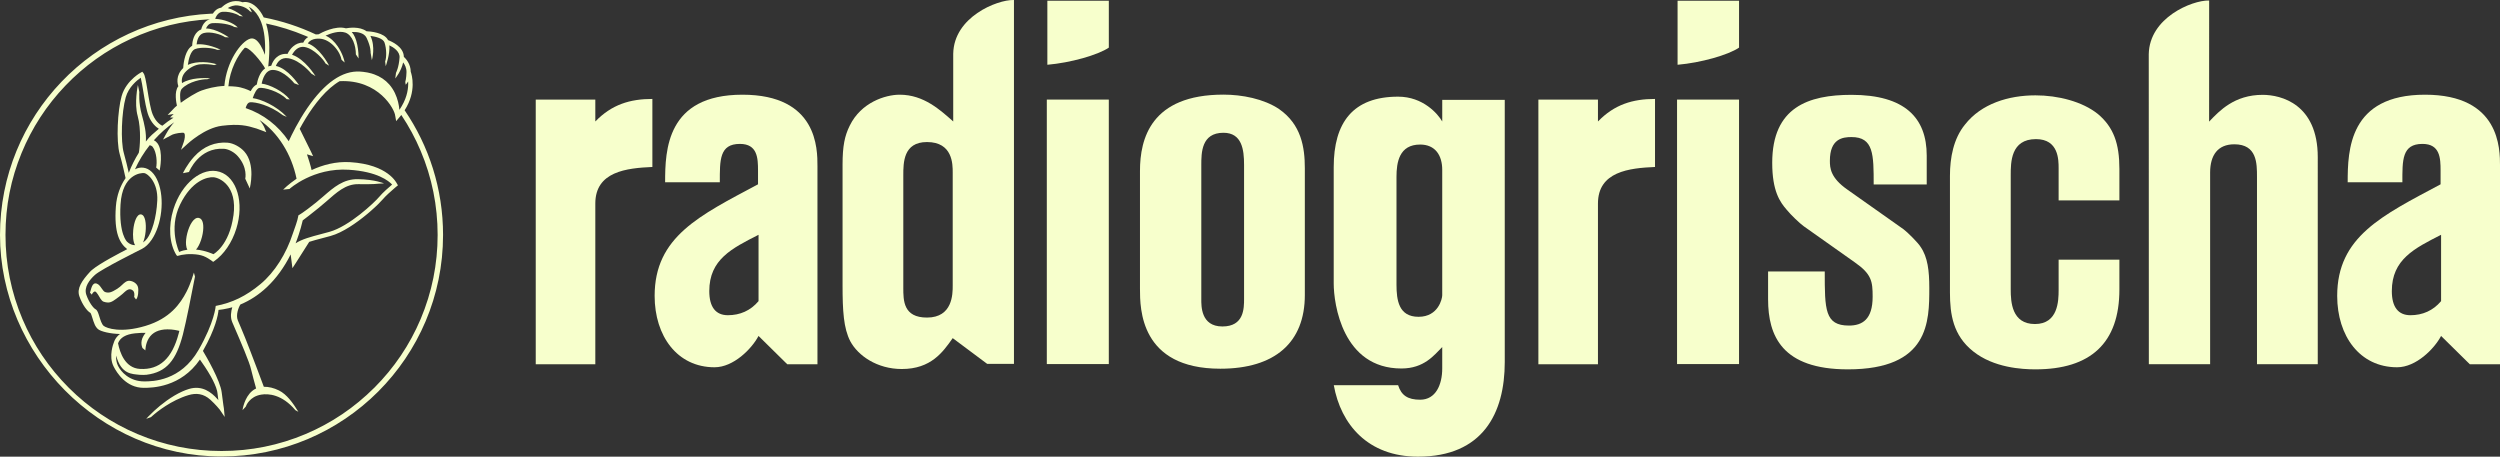 <?xml version="1.0" encoding="utf-8"?>
<svg xmlns="http://www.w3.org/2000/svg" id="Ebene_2" data-name="Ebene 2" viewBox="0 0 1670.21 305.08">
  <rect x="0" y="0" width="1670.21" height="305.08" fill="#333333" stroke="none"/>
  <defs>
    <style>
      .cls-1 {
        fill: #f7ffcc;
      }
    </style>
  </defs>
  <g id="Ebene_1-2" data-name="Ebene 1">
    <g>
      <g>
        <path class="cls-1" d="M435.84,66.1c-14.89,0-27.12,3.7-38.12,15.06v-14.61h-39.8v176.82h39.8v-107.41c0-21.37,20.89-23.67,38.12-24.41v-45.45Z"/>
        <path class="cls-1" d="M1105.69,66.1c-14.89,0-27.12,3.7-38.12,15.06v-14.61h-39.8v176.82h39.8v-107.41c0-21.37,20.89-23.67,38.12-24.41v-45.45Z"/>
        <path class="cls-1" d="M496.01,63.27c-50.7,0-51.65,37.03-51.65,58.52h36.54c0-14.8-.34-25.65,13.43-25.65,11.75,0,12.09,9.56,12.09,17.8v9.2c-38.95,20.82-69.07,34.92-69.07,74.55,0,26.75,15.05,47.68,40.04,47.68,12.65,0,24.84-12.31,29.37-20.93l19.2,18.92h20.17V110.91c0-11.42.08-47.64-50.11-47.64ZM506.76,201.19c-5.37,6.38-12.42,9.4-20.48,9.4s-12.42-5.37-12.42-16.12c0-21.16,15.11-28.54,32.91-37.61v44.32Z"/>
        <path class="cls-1" d="M1620.1,63.27c-50.7,0-51.65,37.03-51.65,58.52h36.54c0-14.8-.34-25.65,13.43-25.65,11.75,0,12.09,9.56,12.09,17.8v9.2c-38.95,20.82-69.07,34.92-69.07,74.55,0,26.75,15.05,47.68,40.04,47.68,12.65,0,24.84-12.31,29.37-20.93l19.2,18.92h20.17V110.91c0-11.42.08-47.64-50.11-47.64ZM1630.84,201.19c-5.37,6.38-12.42,9.4-20.48,9.4s-12.42-5.37-12.42-16.12c0-21.16,15.11-28.54,32.91-37.61v44.32Z"/>
        <path class="cls-1" d="M963.53,81.15c-2.88-5.03-12.75-16.57-29.45-16.57-30.2,0-43.05,17.26-43.05,47.11v77.67c0,13.67,5.9,56.82,45.21,56.82,15.2,0,21.84-8.87,27.29-14.32v14.32c0,10.79-4.31,20.86-14.74,20.86-8.27,0-12.59-2.88-14.74-9.71h-42.97c4.68,26.25,22.83,47.76,56.27,47.76,43.34,0,57.95-29.06,57.95-63.22V66.74h-41.76v14.41ZM963.53,197.27c0,2.16-2.52,14.38-15.82,14.38s-14.74-11.15-14.74-21.58v-71.92c0-9.71,1.8-21.58,15.82-21.58,10.07,0,14.74,7.19,14.74,16.9v83.78Z"/>
        <path class="cls-1" d="M1511.66,63.36c-18.93,0-28.9,10.67-35.79,17.89l.03-80.91h-.35c-11.06-.13-39.53,11.38-40,35.82l.06,207.16h40.94V115.32c0-11.7,5.16-18.92,16.17-18.92,15.14,0,15.14,12.73,15.14,21.68v125.24h40.6V104.99c0-35.44-24.43-41.63-36.81-41.63Z"/>
        <path class="cls-1" d="M1271.71,153.16l-37.5-26.49c-11.35-7.91-11.7-14.45-11.7-19.27,0-14.8,8.6-15.83,14.46-15.83,14.8,0,14.8,11.7,14.8,31.66h35.44v-19.27c0-25.12-14.46-40.6-50.23-40.6-28.91,0-52.99,8.26-52.99,45.41,0,18.93,5.16,26.16,9.63,31.32,2.75,3.44,8.94,9.28,11.36,11.01l34.06,24.09c11.36,7.91,12.04,12.73,12.04,23.05,0,15.14-6.88,19.27-15.83,19.27-16.17,0-16.17-10.67-16.17-36.13h-37.85v18.58c0,24.43,9.29,46.8,53.33,46.8,54.37,0,54.37-32,54.37-54.36,0-11.36-1.03-20.64-5.86-27.53-1.37-2.41-8.94-9.98-11.35-11.7Z"/>
        <path class="cls-1" d="M1401.47,76.09c-10.32-8.26-26.5-12.39-41.63-12.39-17.9,0-36.13,5.51-47.14,19.61-7.57,9.3-9.97,22.03-9.97,34.07v78.11c0,14.45,2.06,28.56,15.48,39.23,13.77,11.01,32.69,12.04,41.64,12.04,36.81,0,56.08-17.55,56.08-53.33v-19.96h-40.6v20.3c0,7.23-.35,22.71-15.83,22.71s-16.17-14.8-16.17-23.06v-76.39c0-8.6,0-24.09,16.86-24.09,15.14,0,15.14,13.76,15.14,19.61v21.33h40.6v-20.99c0-16.86-3.79-27.87-14.45-36.81Z"/>
        <path class="cls-1" d="M854.54,72.86c-10.33-6.89-24.78-9.64-37.18-9.64-48.53,0-55.76,29.6-55.76,50.94v78.82c0,13.08,0,53.35,53.69,53.35,36.49,0,56.45-17.55,56.45-49.22v-84.67c0-14.11-2.41-29.26-17.21-39.58ZM831.14,199.52c0,6.54,0,18.59-14.46,18.59s-14.11-13.77-14.11-18.24v-89.49c0-8.26,0-21.68,14.8-21.68,12.39,0,13.77,11.36,13.77,21.34v89.49Z"/>
        <g>
          <rect class="cls-1" x="699.36" y="66.53" width="41.41" height="176.7"/>
          <path class="cls-1" d="M699.72,43.27c15.38-1.32,33.81-6.5,41.07-11.46V.47h-41.07v42.8Z"/>
        </g>
        <g>
          <rect class="cls-1" x="1120.41" y="66.53" width="41.41" height="176.7"/>
          <path class="cls-1" d="M1120.76,43.27c15.38-1.32,33.81-6.5,41.07-11.46V.47h-41.07v42.8Z"/>
        </g>
        <path class="cls-1" d="M636.83,35.79v45.36c-8.6-7.57-19.6-17.88-35.76-17.88-9.63,0-25.79,5.16-33.35,20.63-3.44,6.88-4.82,13.76-4.82,26.13v80.46c0,17.2.69,28.88,5.16,37.48,5.16,9.63,17.88,18.56,34.39,18.56,19.6,0,27.51-11.35,34.04-20.63l23.02,17.19h17.9V0h-.35c-11.06-.14-39.76,11.37-40.22,35.79ZM636.49,190.84c0,5.5,0,21.32-17.19,21.32-15.82,0-15.82-11.35-15.82-19.95v-74.96c0-8.6,0-22.35,15.82-22.35,17.19,0,17.19,14.79,17.19,20.29v75.65Z"/>
      </g>
      <g>
        <path class="cls-1" d="M164.19,271.71s.01-.04.02-.06c0,.03-.02.06-.02.06l-2.17,2.32h0s2.17-2.32,2.17-2.32Z"/>
        <path class="cls-1" d="M160.61,203.42c6.33-2.61,12.29-6.49,17.65-11.55,0,0,0,0,0,0-5.37,5.06-11.32,8.94-17.66,11.55,0,0,0,0,0,0Z"/>
        <path class="cls-1" d="M146.73,114.8c-11.57-3.62-25.41,7.57-30.85,24.94-3.56,11.37-2.78,23.17,2.04,30.78,0,0,0,0,0,0l.67.49s4.11-1.5,10-1.22c6.21.29,8.85,1.47,13.83,5.16l.64-.44s0,0,0,0c6.52-4.53,11.89-12.36,14.79-21.64,5.44-17.37.46-34.46-11.11-38.08ZM155.94,144.04c-2.76,20.13-13.37,25.78-13.37,25.78,0,0-5.17-2.5-11.61-3.08.3-.34.61-.72.92-1.19,1.24-1.85,2.32-4.43,3.05-7.26.73-2.83,1.03-5.61.84-7.83-.3-3.48-1.69-4.56-2.8-4.84-3.37-.87-6.43,4.65-7.84,10.15-.73,2.83-1.03,5.61-.83,7.83.13,1.47.45,2.5.87,3.23-1.84.24-3.68.7-5.46,1.49,0,0-7.31-15.3.55-31.57,7.86-16.27,18.34-18.61,22.34-18.34,4,.28,16.13,5.52,13.37,25.65Z"/>
        <path class="cls-1" d="M86.67,187.59c-2.05-.14-3.48,1.21-5,2.63-.94.88-2.01,1.89-3.41,2.76-4.01,2.5-5.67,2.93-8.07,2.11-.78-.27-1.6-1.45-2.32-2.49-.9-1.3-1.83-2.65-3.2-3.12-3.23-1.13-3.77,3.87-4.55,6.02l1.23,1.34c.23-.62,1.23-2.43,2.37-2.04.48.17,1.2,1.21,1.78,2.05.97,1.41,2.07,4.14,3.74,4.72,1.06.36,2.03.54,2.97.54,2.34,0,4.27-1.61,7.55-4.06,1.55-1.16,2.57-2.1,3.56-3.03,1.3-1.22,2.51-1.76,3.28-1.77,1.01-.02,1.84.46,2.47,1.13.67.72.88,2.45.57,4.01l1.22,1.65c1.42-1,1.91-6.16,1.29-8.37-.68-2.39-3.4-3.92-5.49-4.06Z"/>
        <path class="cls-1" d="M151.89,95.31c-8-.53-15.79,2.26-22.29,9.46-4.8,5.32-7.27,10.71-7.38,10.94l4.04-.8c.09-.21,6.58-16.63,23.42-15.5,3.33.22,7.07,2.57,9.1,4.85,6.81,7.65,5.1,14.97,5.07,15.14l3.02,6.52c.12-.73,4.03-16.06-3.64-24.68-2.58-2.9-7.15-5.64-11.35-5.92Z"/>
        <path class="cls-1" d="M270.33,73.67c8.22-12.81,4.72-23.93,4.08-25.73-.04-5.23-3.25-8.73-4.61-9.98-.1-6.77-8.23-10.29-10.55-11.16-2.49-5.03-11.63-5.81-14.4-5.93-4.59-3.41-12.04-2.26-13.73-1.95-7.07-2.04-16.42,2.93-18.29,3.99-.64,0-1.25.04-1.82.1-10.94-5.15-22.61-9.01-34.82-11.37-1.28-2.7-2.87-4.99-4.8-6.84-4.15-4.01-8.11-3.6-9.42-3.31-.76-.3-1.6-.54-2.55-.67-5.51-.77-9.73,2.56-11.28,4.01-.05.05-.09.08-.13.13-.05.05-.1.1-.14.14-1.81.28-3.19,1.12-4.23,2.17-.56.56-1.02,1.18-1.4,1.81-.36.01-.73.02-1.09.04h0C62.59,12.72,0,77.54,0,156.98s66.26,148,148,148,148-66.26,148-148c0-30.9-9.47-59.58-25.67-83.31ZM209.33,26.28c.38-.12.79-.22,1.23-.29.02,0,.05,0,.07-.01.13-.02.26-.04.39-.06.02,0,.04,0,.06,0,.15-.02.31-.04.47-.05.01,0,.03,0,.04,0,.14-.01.28-.02.43-.03.05,0,.1,0,.15,0,.12,0,.24,0,.36-.01.05,0,.11,0,.16,0,.16,0,.33,0,.49,0,0,0,.02,0,.02,0,.21,0,.43.02.64.03.06,0,.13.01.19.02.15.02.3.03.45.05.07,0,.14.02.21.03.16.03.31.05.47.09.05.01.11.02.16.03.21.05.41.1.62.15.04.01.08.02.12.04.17.05.33.1.49.15.07.02.13.05.2.07.14.05.28.1.42.16.07.03.13.05.2.08.16.07.32.14.47.21.04.02.08.03.12.05.19.09.38.19.57.29.06.03.11.06.17.09.13.07.27.15.4.22.07.04.14.08.21.12.12.08.25.15.37.23.06.04.13.08.19.12.17.11.33.22.49.34.04.03.08.06.11.08.15.11.3.22.45.33.07.05.13.1.2.16.11.09.21.17.32.26.07.06.14.12.21.17.1.09.21.18.31.27.06.06.13.11.19.17.15.14.3.28.45.43.06.06.12.12.18.18.09.09.19.19.28.28.07.07.14.15.21.22.08.09.16.17.24.26.07.08.14.16.21.23.08.09.15.18.23.27.1.11.19.23.28.34.09.11.19.23.28.34.07.09.14.18.21.27.06.08.12.16.18.24.07.09.14.19.21.28.05.08.11.15.16.23.07.1.14.19.2.29.05.07.09.14.14.22.12.19.24.37.36.56.04.07.08.13.12.2.06.1.12.21.18.31.04.07.08.14.12.21.06.1.12.21.17.31.04.07.07.14.11.2.06.11.11.22.17.32.67,1.36,1.14,2.7,1.35,3.92l2.09,1.85c-.21-1.24-.63-2.72-1.23-4.3,0,0,0,0,0,0,0,0,0,0,0,0-.41-1.07-.9-2.17-1.48-3.28,0,0,0,0,0,0-.58-1.11-1.24-2.22-1.97-3.29,0,0,0,0,0,0h0c-2.1-3.05-4.83-5.75-8.09-7.1,3.54-1.57,9.04-3.42,13.15-2.05,4.82,1.61,7.12,8.87,7.11,14.59l1.82,2.72c0-1.45-.07-5.23-.89-9.18-.78-3.78-2.01-6.62-3.68-8.51,3.39-.15,8.2.33,9.91,3.92,2.98,6.27,2.71,9.82,2.68,9.89l.85,5c.1-.36,2.52-8.85-.94-16.13-.01-.03-.03-.05-.04-.08,3.66.49,8.48,1.72,9.41,4.42,1.41,4.11,1.43,9.94.43,12.68l.39,3.15c.14-.38,2.91-8.04,2.43-13.95,2.8,1.35,7.1,4.11,6.81,8.2-.48,6.66-2.33,10.09-2.37,10.14l-.5,3.81c.16-.2,3.91-4.66,5.28-10.74,1.1,1.46,2.27,3.69,2.23,6.48-.07,4.02-.8,6.6-.82,6.63l.29,1.8c.06-.07.84-.85,1.64-2.2.21,4.08-.45,9.98-4.27,16.46-.12.2-.24.4-.37.61,0,.01-.02.02-.02.04-.12.19-.24.38-.36.58-.04.06-.08.13-.12.19-.1.15-.19.29-.29.44-.15.22-.3.44-.45.65,0,0,0,0,0,0-.02-.19-.04-.39-.06-.59,0-.04,0-.09-.01-.13-.02-.2-.05-.41-.07-.63,0-.03,0-.06-.01-.09-.03-.21-.06-.43-.09-.64,0-.02,0-.04,0-.06-.04-.23-.07-.47-.12-.72,0-.03-.01-.06-.02-.09-.09-.5-.19-1.02-.31-1.55,0-.02,0-.04-.01-.06-.06-.27-.12-.54-.19-.82,0,0,0-.01,0-.02-.93-3.7-2.66-7.92-5.87-11.57-2.67-3.03-6.02-5.27-10.01-6.72,0,0,0,0,0,0,0,0,0,0,0,0-.52-.19-1.06-.36-1.6-.53-.05-.02-.1-.03-.15-.05-.84-.25-1.71-.46-2.6-.64-.02,0-.05,0-.07-.01-.92-.18-1.86-.33-2.83-.44,0,0,0,0,0,0h0c-.78-.09-1.56-.17-2.37-.21-11.75-.69-23.56,7.54-35.13,24.41-5.96,8.7-10.31,17.59-12.38,22.13-6.99-10.41-16.96-18.15-28.78-22.15.36-1.42,1.21-3.7,2.95-3.86,3.44-.31,13.1,1.84,21.94,8.67l2.59,1.08c-7.08-7.54-17.31-11.84-22.77-12.53,1.01-3.07,2.78-6.61,4.48-6.83,3.16-.42,13.09,2.2,18.22,7.51l2.06.19c-4.34-5.45-13.48-9.98-18.78-10.54.59-2.97,2.43-9.18,7.43-9.18.04,0,.09,0,.13,0,7.22.15,14.19,8.84,14.27,8.95l3.1,1.18c-.32-.49-7.45-11.12-15.45-12.79.89-2.23,3.2-6.04,8.51-5.1,8.01,1.41,15.12,10.11,15.2,10.23l2.76,1.68c-.31-.5-7.18-11.51-15.66-14.28.39-.7.93-1.57,1.65-2.4,1.95-2.26,4.21-3.19,6.72-2.78,6.42,1.05,13.12,8.9,13.95,10.96l2.39,1.52c-.6-1.5-6.7-12.28-14.16-14.87.55-.92,1.65-2.11,3.77-2.77ZM193.4,126.24c.14-.15,15.88-14.36,39.7-12.83,19.06,1.22,26.64,7.48,28.87,9.89-2.02,1.7-6.32,5.44-8.63,8.22-3.13,3.76-20.04,19.73-33.24,23.37-1.89.52-3.69,1-5.4,1.45-7.09,1.87-12.87,3.4-17.22,6.21.75-1.9,1.45-3.84,2.09-5.82.92-2.86,1.92-6.11,2.68-9.5,1.89-1.4,5.22-3.97,10.65-8.34,1.79-1.44,3.49-2.91,5.12-4.33,6.7-5.81,12.76-11.67,21.35-11.53,10.79.19,13.41-.33,13.44-.32l3.76-.18c-.18-.08-5.98-2.63-17.45-2.83-9.69-.18-16.15,5.44-22.99,11.38-1.62,1.4-3.29,2.86-5.04,4.26-8.78,7.06-11.65,8.47-11.71,8.49-.72,4.31-2.5,8.36-3.68,12-4.45,13.73-12.18,26.04-21.68,33.96-9.66,8.05-18.91,12.49-29.9,14.59,0,.09-.81,10.88-11.47,29.4-12.01,20.85-30.69,21.03-36.26,21.03-10.11,0-15.65-6.57-17.57-10.42-1.09-2.19-1.37-4.62-1.23-6.85,3.39,12.83,10.76,12.25,15.64,12.86,1.15.14,3.95.06,4.66-.03,13.31-1.71,19.81-9.68,24.29-26.9,2.22-8.53,6.08-28.39,7.49-35.69.35-1.65.55-2.85.59-2.97l-.73-2.69c-.02.07-2.05,7.21-4.92,12.75-4.17,8.05-11.06,17.92-27.35,22.83-16.53,4.98-25.97,1.61-27.97.03-1.3-1.02-2.18-3.87-2.89-6.15-.79-2.55-1.36-4.39-2.66-5.04-1.13-.56-4.16-4.06-6.07-9.58-1.77-5.1,2.16-10.06,5.76-13.31,4.4-3.98,30.84-17.06,31.4-17.37h-.01c2.33-1.17,4.55-3.25,6.53-6.18,3.27-4.85,5.52-11.51,6.33-18.74.81-7.23.09-14.22-2.02-19.67-2.24-5.77-5.79-9.2-10.01-9.68-1.85-.21-3.7.17-5.49,1.09,2.6-5.74,5.95-11.19,9.87-16.12.8.23,1.56.6,1.97,1.14,2.77,3.69,2.99,10.64,2.32,13.82l2.32,2c.11-.52,2.65-12.75-1.46-18.24-.67-.89-1.46-1.56-2.38-2.01,4.11-4.63,8.7-8.69,13.58-12.03-1.64,1.8-3.48,4.33-5.47,7.88l-2.02,3.71,6.24-3.3c.06-.04,2.86-1.16,6.68-1.3.95-.04,1.19.26,1.29.39.78,1.02.28,3.99-.3,5.67l-1.87,5.37,4.2-3.84c.13-.12,11.59-10.84,23.18-12.23,11.54-1.38,16.52-.18,23.07,1.85l6.51,2.42-1.5-3.64c-.01-.13-1.23-2.36-3.04-4.51,12.31,8.37,21.4,22.86,24.77,39.26-5.47,3.74-8.74,7.04-8.98,7.29l4.29-.44ZM205.06,103.1c.17.51.35,1.06.54,1.65-.19-.59-.38-1.14-.54-1.65h0ZM206.15,106.46c.1.32.2.64.3.96-.1-.32-.2-.64-.3-.96ZM206.57,107.81c.63,2.07,1.24,4.19,1.59,5.83,2.58-1.2,5.37-2.3,8.34-3.18-2.97.89-5.76,1.98-8.34,3.18-.35-1.64-.96-3.76-1.59-5.83ZM260.32,128.56c-.15.14-.3.27-.45.41.15-.14.3-.28.45-.41ZM259.48,129.33c-1.46,1.36-2.92,2.8-3.93,4.01-.91,1.09-2.95,3.18-5.71,5.71,2.77-2.53,4.8-4.62,5.71-5.71,1.01-1.21,2.47-2.65,3.93-4.01ZM244.09,144.01c-6.87,5.59-15.61,11.54-23.22,13.64-1.9.52-3.71,1-5.43,1.45-2.61.69-5,1.32-7.17,1.97,2.18-.65,4.56-1.28,7.17-1.97,1.72-.45,3.54-.93,5.43-1.45,7.61-2.1,16.35-8.05,23.22-13.64ZM205.51,163.3c-.1.17-.21.34-.32.52.11-.18.22-.35.32-.52ZM95.2,232.52l1.92,1.58s0-4.43,2.31-8.14c2.4-3.88,6.58-5.88,12.4-5.93,3.52-.03,6.62.68,8,1.04-.15.59-.3,1.15-.43,1.65-4.35,16.74-12.82,24.5-25.89,23.75-9.9-.57-13.41-10.81-14.64-17.13,1.38-3.77,5.18-6,11.32-6.65,3.06-.32,4.98-.34,7.08-.29-.5.62-.98,1.29-1.42,2.04-2.61,4.43-.65,7.85-.66,8.07ZM80.15,223.15c-1-.02-2-.07-2.98-.15.98.08,1.97.13,2.98.15h0ZM68.15,221.26c-1.13-.4-2.03-.83-2.59-1.28-2-1.57-2.99-4.75-3.86-7.56-.06-.18-.12-.38-.18-.59.06.21.13.4.18.59.87,2.81,1.85,5.98,3.86,7.56.56.44,1.46.88,2.59,1.28ZM61.46,211.63c-.04-.11-.07-.23-.11-.34.04.12.07.23.11.34ZM61.29,211.12c-.04-.11-.07-.22-.11-.34.04.11.08.22.11.34ZM61.04,210.4c-.22-.61-.44-1.13-.61-1.33-.7-.37-1.53-1.09-2.4-2.08.87,1,1.7,1.71,2.4,2.08.18.2.39.71.61,1.33ZM57.8,206.72c-.08-.09-.15-.18-.23-.28.08.09.15.19.23.28ZM57.25,206.03c-.05-.07-.1-.13-.15-.2.05.07.1.13.15.2ZM54.81,188.31c.57-.92,1.24-1.86,1.99-2.82-.75.96-1.42,1.9-1.99,2.82ZM56.98,185.26c.39-.5.81-1,1.24-1.51-.43.51-.85,1.01-1.24,1.51ZM113.56,78.47l1.05.07-1.05-.07h0ZM115.93,78.63s0,0,0,0c0,0,0,0,0,0h0ZM115.92,78.63c-.65.4-1.29.82-1.93,1.25.64-.43,1.28-.84,1.93-1.25h0ZM94.77,76.8c-2.3-8.21-1.69-15.2-1.68-15.29l-.96-4.72c-.04.37-2.58,12.02-.13,20.79,2.45,8.75,1.47,21.26.73,24.49-2.62,4.2-4.88,8.68-6.7,13.4-.74-3.31-1.93-8.35-3.31-13.24-2.2-7.8-1.53-27.26,1.27-37.19,1.94-6.86,7.45-11.34,10.04-13.11.54,2,1.16,5.85,1.69,9.08.98,5.98,2.08,12.77,3.59,16.48,2.02,4.98,5.03,7.45,6.81,8.55-3.61,3.26-5.71,4.52-8.67,8.51.39-5.71-.92-11.44-2.68-17.74ZM94.22,143.24c-2.84-.36-4.69,5.15-5.21,10.42-.38,3.87-.08,8.05,1.23,10.14-1.81,0-3.64-.65-5.3-2.25,0,0-5.65-4.96-4.41-25.09,1.24-20.13,13.65-21.09,15.86-20.82,2.21.28,9.24,6.07,8.69,18.2-.55,12.13-3.86,21.65-6.76,25.51-.74.99-1.69,1.91-2.76,2.65.02-.05.05-.09.07-.15.79-1.88,1.38-4.41,1.65-7.12.52-5.27-.21-11.12-3.05-11.48ZM105.55,81.94c-.16-.16-.32-.33-.48-.5.16.18.32.35.48.5.16.16.31.3.47.44-.15-.14-.31-.28-.47-.44ZM104.33,80.56c.16.21.33.41.49.6-.16-.19-.33-.39-.49-.6ZM101.98,76.4c-.66-1.63-1.26-4-1.8-6.67.54,2.67,1.14,5.04,1.8,6.67.63,1.56,1.36,2.82,2.11,3.83-.74-1.01-1.47-2.27-2.11-3.83ZM95.92,49.02s.01.02.02.03c0,0-.01-.02-.02-.03ZM96.01,49.15c.12.19.23.41.34.67-.11-.26-.22-.49-.34-.67ZM96.35,49.85c.05.13.1.26.15.4-.05-.14-.1-.28-.15-.4ZM96.66,50.73s.02.05.02.08c0-.03-.02-.05-.02-.08ZM95.08,47.95h0s.62.78.62.78l-.62-.78ZM90.76,50.74c1.31-1.02,2.37-1.69,2.9-2.01-.53.31-1.59.98-2.9,2.01ZM82.62,113.38c-.02-.11-.05-.21-.08-.32.03.11.05.22.08.32ZM82.36,112.31c-.07-.28-.14-.57-.21-.87.07.29.14.58.21.87ZM82.88,114.54c-.04-.17-.08-.35-.12-.53.04.18.08.35.12.53ZM84.22,165.86c-3.15-2.73-5.79-6.87-6.73-14.71.93,7.83,3.58,11.98,6.73,14.71ZM84.97,166.48c-.9.46-2.19,1.13-3.72,1.93,1.53-.8,2.82-1.47,3.72-1.93h0ZM106.24,82.58c.15.13.29.24.43.35.84.65,1.5.97,1.76,1.09,1.28-1.06,2.59-2.07,3.93-3.03-1.34.96-2.65,1.97-3.93,3.03-.27-.12-.93-.44-1.76-1.09-.14-.11-.28-.23-.43-.35ZM112,76.82l2.48-.39-2.48.39h0ZM114.89,73.8l1.28-1.34c.06-.07.12-.15.2-.23-.08.08-.15.16-.2.23l-1.28,1.34ZM119.01,57.14c-.05-.15-.09-.32-.14-.5.05.18.09.35.14.5ZM118.63,55.29c-.06-.49-.09-1.02-.08-1.59-.01.58.02,1.11.08,1.59ZM118.58,53.16c.09-1.32.44-2.81,1.25-4.34-.81,1.53-1.16,3.02-1.25,4.34ZM117.75,68.21c-.01-.07-.02-.14-.03-.22.01.07.02.15.03.22ZM117.58,66.87c-.08-.77-.14-1.6-.15-2.45.01.85.07,1.68.15,2.45ZM181.22,43.94s0,0,0,0c.05-.17.12-.35.19-.55-.07.19-.14.38-.19.55,0,0,0,0,0,0ZM182.35,41.36c.16-.29.34-.59.54-.89-.2.3-.38.59-.54.89ZM184.02,39.03c.12-.13.25-.26.38-.39-.13.13-.26.26-.38.39ZM190.34,36c.55-.04,1.13-.03,1.74.02,0,0,0,0,0,0-.61-.05-1.19-.06-1.74-.02ZM204.18,23.98c.57.24,1.14.49,1.7.74-.46.29-.87.61-1.24.94-.02.02-.04.04-.06.06-.96.89-1.6,1.87-1.98,2.76h0s.01-.03.02-.05c0,.02-.01.03-.02.05h0s0,0,0,0c0,0,0,0,0,0-2.71-.1-4.96.98-6.72,2.49.48-.41,1-.79,1.55-1.12-.55.33-1.07.71-1.55,1.12-1.19,1.01-2.15,2.22-2.89,3.4.74-1.18,1.7-2.38,2.89-3.4-1.76,1.5-3.04,3.43-3.81,5.05h0c-3.41-.3-5.81.91-7.46,2.41,0,0-.02.01-.02.02,0,0-.01.01-.02.02-.54.5-1,1.03-1.38,1.54-1.06,1.44-1.67,2.94-1.99,3.93,0,0,0,0,0,0,0,0,0,0,0,0-.71.08-1.39.23-2.03.47l.07-.21c1.3-11.73.8-21.25-1.49-28.5,9.02,1.89,17.85,4.65,26.41,8.27ZM177.11,45.69c-.4.29-.78.61-1.15.97-1.1,1.09-2.05,2.52-2.82,4.29-.94,2.17-1.39,4.34-1.59,5.54-.43.18-.84.43-1.22.73-1.15.89-2.1,2.25-2.84,3.68,0,0,0,0,0,0,0,0,0,0,0,0-1.8-.92-5.56-2.57-9.94-3.02-1.73-.18-3.39-.26-4.98-.27,1.07-11.3,6.36-20.86,10.88-25.63h0s0,0,0,0h0c2.01-1,8.32,5.53,12.76,12.16l.89,1.54s0,0,0,0ZM141.99,15.47c5.09-.28,11.57.66,14.52,2.55l2.38.35c-2.77-3.05-9.44-5.54-15.13-5.78.04-.13.09-.26.15-.4.01-.04.03-.08.05-.12.04-.1.08-.21.13-.31.02-.04.04-.09.06-.13.05-.11.1-.22.16-.34.02-.03.03-.07.05-.1.15-.3.32-.6.52-.89.02-.03.04-.06.07-.09.08-.11.16-.22.25-.33.03-.04.06-.07.09-.11.09-.11.19-.22.29-.33.02-.02.04-.05.07-.07.13-.13.26-.26.4-.38h0c.7-.59,1.58-1.02,2.66-1.1,2.84-.23,6.24.43,8.7,1.38h0c.13.05.25.1.38.15.03.01.05.02.08.03.1.04.19.08.29.12.03.01.06.03.09.04.09.04.19.09.28.13.02.01.04.02.06.03.22.11.42.22.62.33.03.02.05.03.08.05.07.04.13.08.19.12.03.02.06.04.08.06.06.04.12.08.17.12.02.02.05.03.07.05.08.06.15.11.21.17l2.31.33s0,0,0,0c-.01,0-.03-.02-.05-.04,0,0-.01,0-.02-.02-.06-.05-.16-.13-.28-.23,0,0-.02-.01-.03-.02-.13-.1-.29-.23-.48-.37-.01-.01-.03-.02-.04-.03-.19-.15-.41-.31-.65-.48-.02-.02-.04-.03-.06-.05-1.89-1.37-5.17-3.47-8.56-4.35,1.69-1.08,4.12-2.12,6.91-1.73,5.25.73,7.68,3.6,7.76,3.78l1.46.81c-.06-.13-.6-1.94-2.12-3.76.89.41,1.99,1.12,3.28,2.37,1.22,1.18,2.29,2.56,3.22,4.13.35.59.68,1.22.99,1.87.02.05.04.1.07.14.14.29.27.58.39.89.01.03.03.07.04.1.14.34.28.69.42,1.05,2.06,5.52,2.88,12.73,2.45,21.58-1.56-4.13-3.84-8.8-6.58-10.35-1.07-.61-2.22-.76-3.3-.44-6.08,1.81-15.81,15.19-17.24,31.56-6.39.32-11.47,1.78-15.07,3.02-3.64,1.25-9.79,5.14-14.07,8.25-.58-3.22-.8-7.7.69-9.32,4.52-4.88,13.82-6.6,17.01-6.41l2-.68c-3.92-.23-13.12-.45-18.86,3.27-.33-1.74-.36-5,2.87-8.06,2.68-2.53,6.04-4.19,9.12-4.49,3.73-.37,7.45.1,9.51.51l1.69-.54c-4.13-1.38-13.14-2.56-19.29.42.48-3.79,1.83-9.41,4.83-10.58,4.01-1.56,11.81-.82,14.87.55l2.18-.17c-8.13-3.64-13.37-3.81-16.04-3.5.25-2.42,1.2-6.64,4.76-7.59,4.56-1.22,11.61.89,14.28,2.77l2.54.13c-.39-.27-8.68-6.01-15.28-5.94.59-1.51,1.82-3.43,4.38-3.57ZM120.24,48.11c.22-.36.47-.71.74-1.07-.28.36-.52.71-.74,1.07ZM121.81,46.07s.07-.08.11-.12c-.04.04-.07.08-.11.12ZM122.4,45.48c.03-.53.11-1.82.36-3.44-.25,1.62-.34,2.91-.36,3.44,0,0,0,0,0,0ZM122.8,41.74c.06-.35.12-.72.2-1.1-.07.38-.14.75-.2,1.1ZM123.21,39.66c.04-.16.08-.33.12-.5-.04.17-.08.33-.12.5ZM128.36,30.59c.05-1.23.27-3.51,1.16-5.72-.89,2.21-1.11,4.48-1.16,5.72h0ZM250.06,259.04c-13.26,13.26-28.69,23.66-45.88,30.93-17.79,7.53-36.69,11.34-56.18,11.34s-38.39-3.82-56.18-11.34c-17.19-7.27-32.62-17.68-45.88-30.93-13.26-13.26-23.66-28.69-30.93-45.88-7.53-17.79-11.34-36.69-11.34-56.18s3.61-37.35,10.73-54.72c6.88-16.78,16.76-31.96,29.36-45.11,12.58-13.13,27.29-23.64,43.73-31.24,16.65-7.7,34.41-12.08,52.8-13.05-1.27.33-2.31.97-3.14,1.76-1.53,1.47-2.37,3.46-2.72,5.02,0,0,0,0,0,0,0,0,0,0,0,0-.97.38-1.79.92-2.48,1.56-.02.01-.03.03-.04.04-2.95,2.78-3.47,7.38-3.54,9.34t0,0h0c-.47.28-.89.63-1.29,1.01-.03.03-.06.06-.1.09-.03.03-.05.05-.08.08-3.82,3.89-4.43,12.12-4.51,13.7-5.28,5.05-3.77,10.65-3.23,12.14-2.98,3.58-1.29,11.57-.96,12.99,0,0,0,0,0,0,0,0,0,0,0,0h0c-.21.17-.4.33-.59.48.18-.15.38-.32.59-.48h0c-.49.39-.91.75-1.26,1.07,0,0,.02-.02.03-.02,0,0-.02.02-.03.02,0,0,0,0,0,0,0,0,0,0,0,0-.35.31-.61.58-.78.79l-4.16,4.35,4.05-.64h0s0,0,0,0h0s0,0,0,0l-.31.28.31-.28-1.01.93.71-.65-2.18,2.01,2.36.16s0,0,0,0h0c-2.6,1.61-5.09,3.42-7.48,5.39-.71-.31-4.22-2.09-6.47-7.62-1.39-3.41-2.47-10.03-3.42-15.86-1.11-6.8-1.73-10.4-2.73-11.65l-.75-.94-1.06.58c-.17.09-2,1.11-4.26,3.04-.06.05-.11.1-.17.15-.04.04-.09.08-.13.11-2.99,2.61-6.62,6.75-8.22,12.42-2.67,9.44-3.76,29.92-1.27,38.75,1.9,6.73,3.43,13.77,3.92,16.03-.05.07-.1.14-.15.21-3.27,4.85-5.75,11.03-6.33,18.73-1.34,17.86,2.63,24.65,7.57,28.51h0s0,0,0,0c0,0,0,0,0,0-4.41,2.27-18.2,9.39-23.52,13.87.07-.06.16-.13.24-.19-.08.06-.16.13-.24.19-.01.01-.02.02-.04.03.01-.01.02-.02.04-.03-.12.1-.24.21-.36.31-.11.1-.22.2-.33.3-.21.2-.4.39-.57.57-5.54,6.05-9,11.17-7.2,16.38,2,5.79,5.3,10.05,7.43,11.17.36.41.91,2.18,1.28,3.35.87,2.81,1.85,5.98,3.86,7.56,2.01,1.58,8.16,3.03,14.59,3.17-.2.14-.36.31-.54.46-.2.17-.41.33-.61.5-.05.04-.1.09-.15.14-.03.03-.07.06-.1.1-.01.01-.02.02-.03.04-1.27,1.27-2.18,2.79-2.72,4.54h0s0,0,0,0c0,0,0,0,0,0h0c-.15.36-3.6,8.95-.17,15.82,2.16,4.32,8.45,14.37,20.16,14.37,5.6,0,24.75-.25,37.55-18.9,1.72,2.42,4.78,6.8,7.35,11.37,0,0,0,0,0,0,1.87,3.37,3.45,6.77,4.11,9.53,0,0,0,0,0,0,0,.03.02.05.02.08,0,0,0,0,0,0,0,0,0,0,0,0,0,0,0,0,0,0,.02.08.02.15.04.22,0,0,0,0,0,0,.08.37.15.74.19,1.09.23,1.91.43,3.5.61,4.82,0,0,0,0,0,0,0,0,0,0,0,0,0,0,0,0,0,0-.22-.26-.45-.52-.69-.78-3.93-4.4-10.11-9.36-18.96-6.68-1.47.45-2.95,1.01-4.42,1.67-7.36,3.18-14.15,8.65-18.64,12.79,0,0,0,0-.01,0-3.23,2.97-5.27,5.25-5.48,5.49l3.14-1.11s.24-.17.61-.51c0,0,0,0,0,0,.1-.09.21-.2.34-.31,3.1-2.81,12.73-10.45,24.03-13.87,5.26-1.6,10.21-1.08,14.79,3.09,3.49,3.17,6.18,6.51,6.29,6.66,0,0,.01.02.01.03l3.22,4.77h0s0,0,0,0h0s-.53-5.7-.53-5.7c0-.02-.43-2.24-1.47-10.71-.98-8.03-10.36-24.07-12.54-27.71,8.48-14.92,10.12-24.02,10.43-27.38,1.02-.1,2.04-.24,3.05-.41l3.69-.73c.82-.19,1.63-.4,2.44-.64-.8,2.63-1.47,6.48-.07,9.85.41.99,1.11,2.59,1.96,4.57,3.41,7.89,9.76,22.58,10.69,27.19.36,1.79,2.55,9.76,3.34,12.64,0,0,0,0,0,0,0,0,0,0,0,0-.94.44-1.78.99-2.54,1.61.06-.05.11-.09.17-.13-.06.04-.11.09-.17.13-.49.4-.94.83-1.36,1.28.42-.45.87-.88,1.36-1.28-5.32,4.36-6.48,12.42-6.54,12.86h0s0-.05.01-.08c0,.03,0,.06-.01.08l2.17-2.32s.01-.04.02-.06c.2-.61,2.5-6.71,10.31-7.98,4.78-.78,13.9-.21,22.84,10.42l1.98,1.06s0,0,0,0h0c-3.73-6.03-7.73-11.64-12.98-14.26-3.37-1.68-6.94-2.53-10.11-2.46-1.12-3.06-3.72-9.95-4.52-12.05-.04-.12-.1-.26-.15-.39-1.92-5.04-7.16-19.05-10.76-27.39-.85-1.96-1.53-3.55-1.94-4.53-1.48-3.54.46-8.69,1.72-10.62,0,0,.01-.02.02-.02,0,0,0,0,0,0,0,0,0,0,0,0,0,0,0,0,0,0,6.33-2.61,12.29-6.49,17.66-11.55,6.23-5.87,11.57-13.24,15.8-21.69-4.23,8.45-9.58,15.81-15.8,21.69h0c6.27-5.92,11.65-13.35,15.9-21.88h0s0,0,0,0h0s0,0,0,0l1.18,9.2h0s0,0,0,0l2.13-3.27c.32-.49.79-1.21,1.35-2.09.19-.29.38-.6.59-.92-.21.32-.4.63-.59.92-.56.87-1.03,1.6-1.35,2.09l-2.13,3.27h0s2.13-3.28,2.13-3.28c1.69-2.6,7.68-11.99,9.09-14.31,0,0,0,0,0,0-.04.07-.09.15-.14.24-.11.17-.23.37-.36.59.14-.22.26-.42.36-.59.05-.09.1-.16.14-.24,0,0,0,0,0,0,0,0,0,0,0,0,0,0,0,0,0,0,2.61-.84,5.56-1.62,8.86-2.49,1.72-.45,3.54-.93,5.43-1.45,8.07-2.22,17.42-8.79,24.46-14.66.13-.11.26-.21.38-.32.19-.16.38-.32.57-.48.17-.15.35-.3.52-.44.33-.29.66-.57.98-.85,3.81-3.33,6.65-6.2,7.78-7.55,2.05-2.46,5.93-5.86,7.98-7.61.45-.38.82-.69,1.05-.89.19-.16.3-.25.31-.25l.96-.78h0s0,0,0,0l-.64-1.06c-.26-.43-5.83-12.78-31.12-14.4-9.81-.63-18.69,1.91-25.93,5.28-.65-2.99-2.12-7.59-3.1-10.53h0s0,0,0,0c0,0,0,0,0,0l4.09,1.23h0s-1.35-2.9-1.35-2.9c-1.13-2.41-6.18-12.54-7.59-15.38,4.68-8.63,11.8-19.84,20.44-27.31,2-1.72,4.07-3.25,6.22-4.5,26.09-1.3,36.94,18.92,37.14,23.19v-.04s.01,0,.01,0h0s.63,3.54.63,3.54l2.11-2.5c.47-.54.9-1.08,1.33-1.61,5.04,7.53,9.36,15.54,12.92,23.96,7.53,17.79,11.34,36.69,11.34,56.18s-3.82,38.39-11.34,56.18c-7.27,17.19-17.68,32.62-30.93,45.88ZM75.99,228.92s0,0,0,0h0s0,0,0,0ZM140.96,251.71c.19.34.37.67.56,1.01-.18-.34-.37-.68-.56-1.01ZM141.58,252.85c1.35,2.51,2.5,5.03,3.15,7.27-.66-2.25-1.81-4.76-3.15-7.27ZM145.87,267.35c-.09-.68-.19-1.44-.29-2.27.11.83.2,1.59.29,2.27h0ZM121.72,261.59c-7.27,3.27-14.19,8.72-18.57,12.75,4.48-4.12,11.23-9.57,18.57-12.75ZM167.07,262.6c-.41.45-.79.92-1.13,1.41.35-.48.72-.96,1.13-1.41Z"/>
      </g>
    </g>
  </g>
</svg>